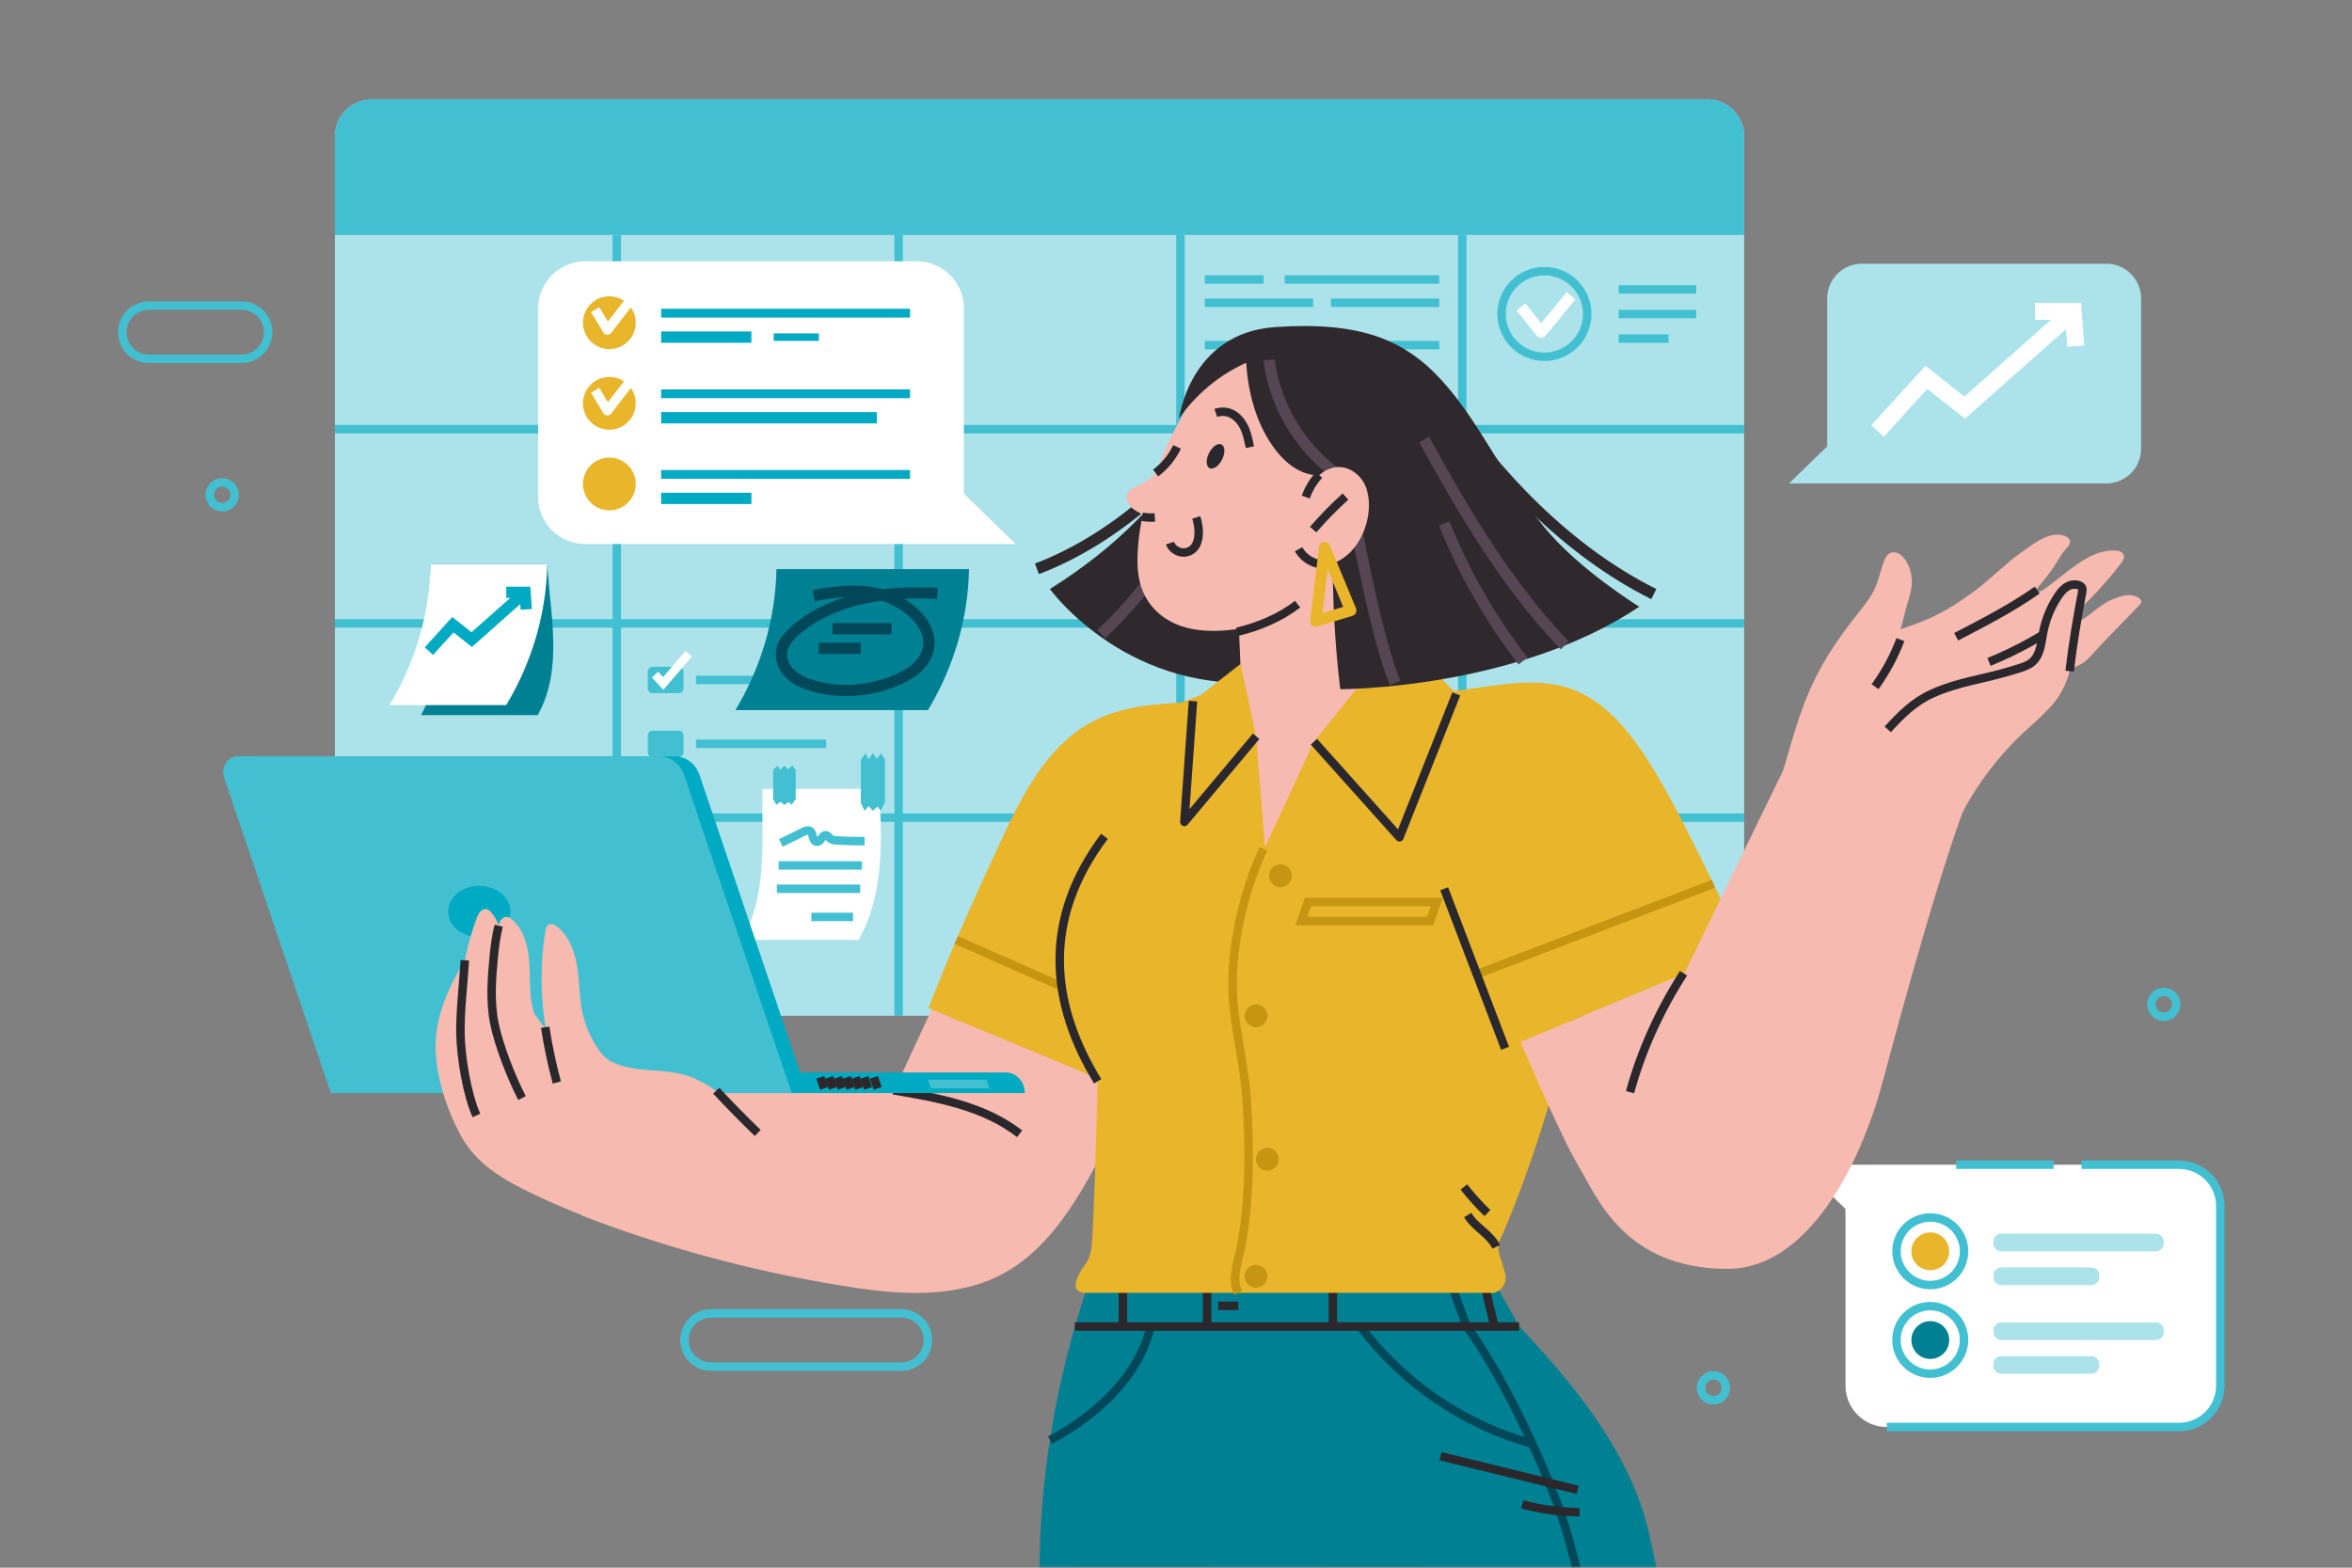 <?xml version="1.0" encoding="UTF-8"?> <svg xmlns="http://www.w3.org/2000/svg" width="417" height="278" viewBox="0 0 417 278" fill="none"><rect x="0" y="0" width="417" height="278" fill="#808080" stroke="none"/><mask id="mask0_1543_576" style="mask-type:luminance" maskUnits="userSpaceOnUse" x="0" y="0" width="417" height="278"><path d="M417 0H0V278H417V0Z" fill="white"></path></mask><g mask="url(#mask0_1543_576)"><path d="M309.233 180.126H59.381V24.147C59.381 20.55 62.297 17.633 65.894 17.633H302.719C306.316 17.633 309.232 20.549 309.232 24.147L309.233 180.126Z" fill="#ACE3EB"></path><path d="M309.233 41.663H59.381V24.147C59.381 20.55 62.297 17.633 65.894 17.633H302.719C306.316 17.633 309.232 20.549 309.232 24.147L309.233 41.663Z" fill="#42C0D2"></path><path d="M59.381 76.107H309.233" stroke="#42C0D2" stroke-width="1.5" stroke-miterlimit="10"></path><path d="M59.381 110.552H309.233" stroke="#42C0D2" stroke-width="1.5" stroke-miterlimit="10"></path><path d="M59.381 144.996H309.233" stroke="#42C0D2" stroke-width="1.5" stroke-miterlimit="10"></path><path d="M109.352 41.663V180.126" stroke="#42C0D2" stroke-width="1.5" stroke-miterlimit="10"></path><path d="M159.322 41.663V180.126" stroke="#42C0D2" stroke-width="1.5" stroke-miterlimit="10"></path><path d="M209.293 41.663V180.126" stroke="#42C0D2" stroke-width="1.5" stroke-miterlimit="10"></path><path d="M259.262 41.663V180.126" stroke="#42C0D2" stroke-width="1.5" stroke-miterlimit="10"></path><path d="M120.348 122.921H115.692C115.226 122.921 114.848 122.543 114.848 122.077V119.088C114.848 118.621 115.226 118.243 115.692 118.243H120.348C120.815 118.243 121.193 118.621 121.193 119.088V122.077C121.193 122.543 120.815 122.921 120.348 122.921Z" fill="#42C0D2"></path><path d="M123.398 120.582H146.479" stroke="#42C0D2" stroke-width="1.5" stroke-miterlimit="10"></path><path d="M116.135 119.638L117.588 121.198L122.107 115.926" stroke="white" stroke-width="1.5" stroke-miterlimit="10"></path><path d="M120.348 134.244H115.692C115.226 134.244 114.848 133.866 114.848 133.399V130.41C114.848 129.944 115.226 129.565 115.692 129.565H120.348C120.815 129.565 121.193 129.944 121.193 130.41V133.399C121.193 133.866 120.815 134.244 120.348 134.244Z" fill="#42C0D2"></path><path d="M123.398 131.904H146.479" stroke="#42C0D2" stroke-width="1.5" stroke-miterlimit="10"></path><path d="M276.742 62.679C280.61 61.061 282.434 56.614 280.816 52.746C279.198 48.878 274.751 47.054 270.883 48.672C267.015 50.29 265.191 54.737 266.809 58.605C268.427 62.473 272.874 64.297 276.742 62.679Z" stroke="#42C0D2" stroke-width="1.5" stroke-miterlimit="10"></path><path d="M269.664 54.421L273.239 58.91L278.528 52.453" stroke="white" stroke-width="2" stroke-miterlimit="10" stroke-linejoin="round"></path><path d="M286.984 51.321H300.725" stroke="#42C0D2" stroke-width="1.5" stroke-miterlimit="10"></path><path d="M286.984 55.682H300.725" stroke="#42C0D2" stroke-width="1.5" stroke-miterlimit="10"></path><path d="M286.984 60.042H295.823" stroke="#42C0D2" stroke-width="1.5" stroke-miterlimit="10"></path><path d="M76.339 100.038C76.174 109.379 79.236 118.67 74.644 126.807H95.332C99.924 118.67 97.522 108.88 97.026 100.038H76.339Z" fill="#008193"></path><path d="M76.339 100.038C76.174 108.762 73.646 117.438 69.055 125.037H89.742C94.334 117.438 96.862 108.762 97.026 100.038H76.339Z" fill="white"></path><path d="M76.041 115.458L80.297 110.782L83.634 113.423L93.091 105.034" stroke="#00AAC2" stroke-width="2" stroke-miterlimit="10"></path><path d="M89.758 105.034H93.09L93.298 108.062" stroke="#00AAC2" stroke-width="2" stroke-miterlimit="10"></path><path d="M135.183 139.897C135.018 149.239 136.132 158.529 131.541 166.666H152.229C156.82 158.529 156.366 148.74 155.871 139.897H135.183Z" fill="white"></path><path d="M138.443 149.488C139.776 148.828 141.108 148.167 142.44 147.507C142.795 147.331 143.217 147.154 143.569 147.337C143.936 147.527 144.023 148.001 144.117 148.404C144.21 148.808 144.449 149.275 144.863 149.277C145.57 149.279 145.8 147.955 146.49 148.104C146.79 148.168 146.944 148.494 147.176 148.693C147.462 148.937 147.861 148.986 148.236 149.016C150.133 149.168 153.295 149.164 153.295 149.164" stroke="#42C0D2" stroke-width="1.5" stroke-miterlimit="10"></path><path d="M138.057 153.47H152.83" stroke="#42C0D2" stroke-width="1.5" stroke-miterlimit="10"></path><path d="M137.734 157.606H152.508" stroke="#42C0D2" stroke-width="1.5" stroke-miterlimit="10"></path><path d="M143.855 162.599H151.242" stroke="#42C0D2" stroke-width="1.5" stroke-miterlimit="10"></path><path d="M156.254 133.564L155.419 134.549L154.762 133.564L153.986 134.668L153.443 133.57L152.621 134.735V142.387L153.27 143.767L154.011 142.975L154.762 143.767L155.594 143.029L156.12 143.767L156.903 142.261V134.735L156.254 133.564Z" fill="#42C0D2"></path><path d="M140.472 135.765L139.689 136.436L139.074 135.765L138.347 136.516L137.838 135.769L137.068 136.562V141.776L137.676 142.716L138.371 142.176L139.074 142.716L139.853 142.213L140.347 142.716L141.08 141.69V136.562L140.472 135.765Z" fill="#42C0D2"></path><path d="M137.665 100.923C137.5 109.646 134.972 118.323 130.381 125.922H164.521C169.112 118.323 171.641 109.646 171.805 100.923H137.665Z" fill="#008193"></path><path d="M166.21 105.237C157.564 104.726 147.588 105.919 140.866 111.932C139.811 112.876 138.817 114.017 138.581 115.412C138.32 116.958 139.076 118.551 140.23 119.612C141.384 120.674 142.888 121.276 144.399 121.693C148.785 122.903 153.476 122.612 157.744 121.08C160.507 120.088 163.85 118.318 164.545 115.194C165.52 110.812 161.035 107.248 157.415 105.864C153.499 104.367 149.207 104.74 145.166 105.471C144.863 105.526 144.56 105.583 144.257 105.642" stroke="#004859" stroke-width="2" stroke-miterlimit="10"></path><path d="M147.604 111.494H158.059" stroke="#004859" stroke-width="2" stroke-miterlimit="10"></path><path d="M145.121 114.979H152.62" stroke="#004859" stroke-width="2" stroke-miterlimit="10"></path><path d="M227.762 49.569H255.182" stroke="#42C0D2" stroke-width="1.5" stroke-miterlimit="10"></path><path d="M224.019 49.569H213.594" stroke="#42C0D2" stroke-width="1.5" stroke-miterlimit="10"></path><path d="M227.762 61.198H255.182" stroke="#42C0D2" stroke-width="1.5" stroke-miterlimit="10"></path><path d="M224.019 61.198H213.594" stroke="#42C0D2" stroke-width="1.5" stroke-miterlimit="10"></path><path d="M232.814 53.692H213.594" stroke="#42C0D2" stroke-width="1.5" stroke-miterlimit="10"></path><path d="M255.183 53.692H235.963" stroke="#42C0D2" stroke-width="1.5" stroke-miterlimit="10"></path><path d="M334.541 253.055H386.314C390.369 253.055 393.656 249.768 393.656 245.713V213.881C393.656 209.826 390.369 206.538 386.314 206.538H319.129L327.198 214.384V245.713C327.198 249.768 330.486 253.055 334.541 253.055Z" fill="white"></path><path d="M334.541 253.055H386.314C390.369 253.055 393.657 249.768 393.657 245.713V213.881C393.657 209.826 390.37 206.538 386.314 206.538H369.032" stroke="#42C0D2" stroke-width="1.5" stroke-miterlimit="10"></path><path d="M364.099 206.538H346.822" stroke="#42C0D2" stroke-width="1.5" stroke-miterlimit="10"></path><path d="M344.51 227.431C347.569 226.173 349.03 222.673 347.773 219.613C346.515 216.553 343.014 215.093 339.955 216.35C336.895 217.608 335.434 221.108 336.692 224.168C337.949 227.228 341.45 228.689 344.51 227.431Z" stroke="#42C0D2" stroke-width="1.5" stroke-miterlimit="10"></path><path d="M345.583 221.899C345.583 223.75 344.083 225.251 342.231 225.251C340.38 225.251 338.879 223.75 338.879 221.899C338.879 220.048 340.38 218.547 342.231 218.547C344.083 218.547 345.583 220.048 345.583 221.899Z" fill="#E8B52B"></path><path d="M382.242 221.899H354.805C354.036 221.899 353.412 221.276 353.412 220.506V220.159C353.412 219.39 354.035 218.767 354.805 218.767H382.242C383.011 218.767 383.635 219.39 383.635 220.159V220.506C383.635 221.276 383.011 221.899 382.242 221.899Z" fill="#ACE3EB"></path><path d="M370.792 227.889H354.805C354.036 227.889 353.412 227.266 353.412 226.497V226.15C353.412 225.381 354.035 224.757 354.805 224.757H370.792C371.561 224.757 372.184 225.38 372.184 226.15V226.497C372.184 227.266 371.561 227.889 370.792 227.889Z" fill="#ACE3EB"></path><path d="M348.135 238.567C348.663 235.301 346.443 232.225 343.177 231.697C339.911 231.169 336.836 233.389 336.308 236.655C335.78 239.921 337.999 242.996 341.265 243.524C344.531 244.052 347.607 241.833 348.135 238.567Z" stroke="#42C0D2" stroke-width="1.5" stroke-miterlimit="10"></path><path d="M345.585 237.631C345.585 239.483 344.084 240.984 342.232 240.984C340.38 240.984 338.879 239.483 338.879 237.631C338.879 235.779 340.38 234.277 342.232 234.277C344.084 234.277 345.585 235.779 345.585 237.631Z" fill="#008193"></path><path d="M382.242 237.63H354.805C354.036 237.63 353.412 237.007 353.412 236.238V235.891C353.412 235.122 354.035 234.499 354.805 234.499H382.242C383.011 234.499 383.635 235.122 383.635 235.891V236.238C383.635 237.007 383.011 237.63 382.242 237.63Z" fill="#ACE3EB"></path><path d="M370.792 243.621H354.805C354.036 243.621 353.412 242.998 353.412 242.228V241.881C353.412 241.112 354.035 240.488 354.805 240.488H370.792C371.561 240.488 372.184 241.112 372.184 241.881V242.228C372.184 242.997 371.561 243.621 370.792 243.621Z" fill="#ACE3EB"></path><path d="M162.553 46.342H103.752C99.146 46.342 95.412 50.075 95.412 54.681V88.128C95.412 92.733 99.146 96.467 103.752 96.467H180.058L170.892 87.556V54.681C170.892 50.075 167.159 46.342 162.553 46.342Z" fill="white"></path><path d="M108.033 61.906C110.617 61.906 112.712 59.81 112.712 57.226C112.712 54.642 110.617 52.547 108.033 52.547C105.449 52.547 103.354 54.642 103.354 57.226C103.354 59.81 105.449 61.906 108.033 61.906Z" fill="#E8B52B"></path><path d="M105.512 54.915L107.695 58.519L112.299 52.547" stroke="white" stroke-width="1.695" stroke-miterlimit="10" stroke-linejoin="round"></path><path d="M117.219 55.533H161.343" stroke="#00AAC2" stroke-width="1.555" stroke-miterlimit="10"></path><path d="M117.219 59.783H133.222" stroke="#00AAC2" stroke-width="2" stroke-miterlimit="10"></path><path d="M137.174 59.783H145.175" stroke="#00AAC2" stroke-width="1.326" stroke-miterlimit="10"></path><path d="M108.033 76.204C110.617 76.204 112.712 74.109 112.712 71.525C112.712 68.941 110.617 66.846 108.033 66.846C105.449 66.846 103.354 68.941 103.354 71.525C103.354 74.109 105.449 76.204 108.033 76.204Z" fill="#E8B52B"></path><path d="M105.512 69.214L107.695 72.818L112.299 66.846" stroke="white" stroke-width="1.695" stroke-miterlimit="10" stroke-linejoin="round"></path><path d="M117.219 69.832H161.343" stroke="#00AAC2" stroke-width="1.555" stroke-miterlimit="10"></path><path d="M117.219 74.082H155.462" stroke="#00AAC2" stroke-width="2" stroke-miterlimit="10"></path><path d="M109.827 90.148C112.214 89.159 113.348 86.421 112.359 84.034C111.37 81.646 108.633 80.512 106.245 81.501C103.857 82.49 102.724 85.228 103.713 87.615C104.702 90.003 107.439 91.137 109.827 90.148Z" fill="#E8B52B"></path><path d="M117.219 84.131H161.343" stroke="#00AAC2" stroke-width="1.555" stroke-miterlimit="10"></path><path d="M117.219 88.381H133.222" stroke="#00AAC2" stroke-width="2" stroke-miterlimit="10"></path><path d="M330.104 46.767H373.459C376.855 46.767 379.608 49.519 379.608 52.915V79.572C379.608 82.968 376.855 85.721 373.459 85.721H317.197L323.955 79.151V52.915C323.955 49.519 326.708 46.767 330.104 46.767Z" fill="#ACE3EB"></path><path d="M332.877 76.434L341.539 66.917L348.333 72.291L367.582 55.216" stroke="white" stroke-width="3" stroke-miterlimit="10"></path><path d="M360.801 55.216H367.582L368.007 61.38" stroke="white" stroke-width="3" stroke-miterlimit="10"></path><path d="M41.6 87.752C41.6 88.971 40.612 89.958 39.394 89.958C38.175 89.958 37.188 88.97 37.188 87.752C37.188 86.534 38.175 85.546 39.394 85.546C40.612 85.546 41.6 86.533 41.6 87.752Z" stroke="#42C0D2" stroke-width="1.5" stroke-miterlimit="10"></path><path d="M305.992 246.111C305.992 247.33 305.004 248.318 303.786 248.318C302.568 248.318 301.58 247.33 301.58 246.111C301.58 244.893 302.568 243.905 303.786 243.905C305.004 243.905 305.992 244.893 305.992 246.111Z" stroke="#42C0D2" stroke-width="1.5" stroke-miterlimit="10"></path><path d="M385.842 178.105C385.842 179.323 384.854 180.311 383.636 180.311C382.417 180.311 381.43 179.323 381.43 178.105C381.43 176.886 382.418 175.898 383.636 175.898C384.855 175.898 385.842 176.886 385.842 178.105Z" stroke="#42C0D2" stroke-width="1.5" stroke-miterlimit="10"></path><path d="M42.823 63.627H26.404C23.799 63.627 21.688 61.515 21.688 58.91C21.688 56.305 23.799 54.193 26.404 54.193H42.823C45.428 54.193 47.54 56.305 47.54 58.91C47.54 61.515 45.428 63.627 42.823 63.627Z" stroke="#42C0D2" stroke-width="1.5" stroke-miterlimit="10"></path><path d="M159.805 242.347H126.068C123.463 242.347 121.352 240.235 121.352 237.631C121.352 235.026 123.463 232.914 126.068 232.914H159.805C162.409 232.914 164.521 235.026 164.521 237.631C164.521 240.235 162.409 242.347 159.805 242.347Z" stroke="#42C0D2" stroke-width="1.5" stroke-miterlimit="10"></path></g><mask id="mask1_1543_576" style="mask-type:luminance" maskUnits="userSpaceOnUse" x="0" y="0" width="417" height="278"><path d="M417 0H0V278H417V0Z" fill="white"></path></mask><g mask="url(#mask1_1543_576)"><path d="M190.577 274.765C190.577 274.765 186.146 349.425 185.857 372.774C185.794 377.866 188.099 394.769 194.203 416.585C201.519 442.728 214.127 496.491 214.127 496.491H260.053L238.82 366.309L241.154 281.548" fill="#F7BAB0"></path><path d="M290.634 285.413L298.484 370.067L307.246 491.563H263.573C263.573 491.563 246.459 387.632 242.87 367.022C238.451 341.643 235.066 274.765 235.066 274.765" fill="#F7BAB0"></path><path d="M193.711 225.799C193.711 225.799 184.266 248.971 184.293 279.064C184.306 293.77 184.32 354.617 184.32 354.617H304.89C304.89 354.617 296.147 283.808 291.491 268.633C287.097 254.31 276.148 242.519 269.342 235.177L264.757 227.056" fill="#008193"></path><path d="M186.146 255.356C186.146 255.356 200.917 248.419 204.005 235.223" stroke="#004859" stroke-width="1.5" stroke-miterlimit="10"></path><path d="M257.074 226.396C257.435 228.483 260.036 235.223 260.036 235.223C260.036 235.223 267.632 244.994 275.738 265.646C284.833 288.815 290.632 354.618 290.632 354.618" stroke="#004859" stroke-width="1.5" stroke-miterlimit="10"></path><path d="M241.154 235.178C248.644 245.208 259.528 252.656 271.591 256.003" stroke="#004859" stroke-width="1.5" stroke-miterlimit="10"></path><path d="M190.576 235.223H269.34" stroke="#2A282C" stroke-width="1.5" stroke-miterlimit="10" stroke-linejoin="round"></path><path d="M199.09 235.222V227.322" stroke="#2A282C" stroke-width="1.5" stroke-miterlimit="10" stroke-linejoin="round"></path><path d="M214.012 235.223V227.907" stroke="#2A282C" stroke-width="1.5" stroke-miterlimit="10" stroke-linejoin="round"></path><path d="M215.965 231.564H219.548" stroke="#2A282C" stroke-width="1.5" stroke-miterlimit="10" stroke-linejoin="round"></path><path d="M255.402 258.231C263.51 260.22 271.618 262.208 279.726 264.196" stroke="#2A282C" stroke-width="1.5" stroke-miterlimit="10" stroke-linejoin="round"></path><path d="M269.896 266.771C273.197 267.665 276.615 268.129 280.034 268.149" stroke="#2A282C" stroke-width="1.5" stroke-miterlimit="10" stroke-linejoin="round"></path><path d="M236.309 235.222V227.322" stroke="#2A282C" stroke-width="1.5" stroke-miterlimit="10" stroke-linejoin="round"></path><path d="M264.956 235.222L263.287 228.183" stroke="#2A282C" stroke-width="1.5" stroke-miterlimit="10" stroke-linejoin="round"></path><path d="M210.659 171.302C210.659 171.302 198.53 199.084 193.381 208.273C188.675 216.672 182.976 224.772 173.347 227.755C165.378 230.224 156.913 229.25 148.832 227.922C133.209 225.354 117.841 221.233 103.072 215.521L116.846 193.327H158.559L174.853 158.073" fill="#F7BAB0"></path><path d="M158.391 193.339C166.257 194.667 174.482 196.147 180.77 201.058" stroke="#2A282C" stroke-width="1.5" stroke-miterlimit="10" stroke-linejoin="round"></path><path d="M216.853 123.995C213.604 124.078 210.428 124.585 207.197 124.757C203.714 124.942 200.225 125.427 196.913 126.558C185.171 130.566 180.272 143.157 175.433 153.506C171.553 161.805 167.943 170.23 164.611 178.764L201.667 194.15L216.853 163.978" fill="#E8B52B"></path><path d="M169.543 166.687L206.783 183.131" stroke="#C69511" stroke-width="1.5" stroke-miterlimit="10"></path><path d="M44.853 134.121H119.683C121.618 134.121 123.348 135.441 124.022 137.43L141.868 190.18H178.35C180.191 190.18 181.684 191.817 181.684 193.836H61.396L42.466 137.883C41.849 136.06 43.079 134.121 44.853 134.121Z" fill="#00AAC2"></path><path d="M58.665 193.836H140.374L121.291 137.43C120.618 135.441 118.887 134.121 116.952 134.121H42.122C40.349 134.121 39.119 136.06 39.735 137.883L58.665 193.836Z" fill="#42C0D2"></path><path d="M84.969 166.191C88.013 166.191 90.48 164.155 90.48 161.642C90.48 159.13 88.013 157.094 84.969 157.094C81.926 157.094 79.459 159.13 79.459 161.642C79.459 164.155 81.926 166.191 84.969 166.191Z" fill="#00AAC2"></path><path d="M153.912 193.004L153.25 191.048" stroke="#2A282C" stroke-width="1.5" stroke-miterlimit="10" stroke-linejoin="round"></path><path d="M154.938 191.048L155.599 193.004" stroke="#2A282C" stroke-width="1.5" stroke-miterlimit="10" stroke-linejoin="round"></path><path d="M174.91 191.448L175.437 193.004H165.046L164.52 191.448H174.91Z" fill="#42C0D2"></path><path d="M152.351 193.004L151.689 191.048" stroke="#2A282C" stroke-width="1.5" stroke-miterlimit="10" stroke-linejoin="round"></path><path d="M150.791 193.004L150.129 191.048" stroke="#2A282C" stroke-width="1.5" stroke-miterlimit="10" stroke-linejoin="round"></path><path d="M149.232 193.004L148.57 191.048" stroke="#2A282C" stroke-width="1.5" stroke-miterlimit="10" stroke-linejoin="round"></path><path d="M147.671 193.004L147.01 191.048" stroke="#2A282C" stroke-width="1.5" stroke-miterlimit="10" stroke-linejoin="round"></path><path d="M146.111 193.004L145.449 191.048" stroke="#2A282C" stroke-width="1.5" stroke-miterlimit="10" stroke-linejoin="round"></path><path d="M134.603 201.243C132.709 198.977 130.804 196.702 128.57 194.759C126.335 192.816 123.737 191.203 120.846 190.48C118.346 189.855 115.727 189.913 113.169 189.581C111.076 189.31 108.336 188.709 106.862 187.075C105.507 185.572 104.327 183.146 103.694 181.228C102.755 178.389 102.815 175.339 102.457 172.374C102.099 169.409 101.19 166.294 98.854 164.385C98.368 163.988 97.638 163.655 97.144 164.041C96.853 164.268 96.771 164.661 96.711 165.021C95.753 170.821 95.795 176.772 96.787 182.566L94.677 179.68C94.49 179.021 94.333 178.353 94.224 177.67C93.815 175.109 94.031 172.49 93.775 169.909C93.519 167.328 92.689 164.637 90.668 162.969C89.531 162.031 88.706 162.952 88.409 164.038C88.087 163.196 87.645 162.413 87.047 161.733C86.001 160.543 84.989 161.525 84.557 162.684C83.65 165.125 82.927 167.684 82.413 170.281C79.541 175.044 77.219 180.142 77.233 185.607C77.245 190.803 79.183 196.689 81.632 201.264C84.409 206.453 89.296 209.231 94.489 211.721C100.816 214.756 107.41 217.251 114.174 219.172C117.893 220.229 121.665 221.112 125.47 221.816" fill="#F7BAB0"></path><path d="M96.662 182.167C97.168 185.491 97.858 188.767 98.726 191.959" stroke="#2A282C" stroke-width="1.5" stroke-miterlimit="10" stroke-linejoin="round"></path><path d="M88.42 164.159C87.988 165.852 87.746 167.586 87.577 169.322C87.186 173.353 86.844 177.516 87.656 181.512C88.457 185.456 90.692 191.156 92.555 194.721" stroke="#2A282C" stroke-width="1.5" stroke-miterlimit="10" stroke-linejoin="round"></path><path d="M82.412 170.281C82.175 174.334 81.558 179.318 81.638 183.377C81.717 187.437 82.794 194.098 84.47 197.809" stroke="#2A282C" stroke-width="1.5" stroke-miterlimit="10" stroke-linejoin="round"></path><path d="M126.986 193.417C129.373 195.976 131.826 198.476 134.342 200.912" stroke="#2A282C" stroke-width="1.5" stroke-miterlimit="10" stroke-linejoin="round"></path><path d="M183.844 100.875C191.214 98.066 197.814 93.724 203.65 88.71C209.486 83.696 214.592 78.008 219.489 72.2" stroke="#2F292D" stroke-width="2" stroke-miterlimit="10"></path><path d="M213.686 75.355C207.477 87.962 197.533 97.308 186.141 104.455C186.141 104.455 200.282 123.988 226.091 120.717" fill="#2F292D"></path><path d="M195.25 112.453C201.929 106.103 207.79 98.332 212.523 89.55" stroke="#564653" stroke-width="2" stroke-miterlimit="10"></path><path d="M219.49 107.578L220.107 122.221L211.139 129.55L223.785 163.978L264.956 125.007L248.089 118.771L242.707 95.426" fill="#F7BAB0"></path><path d="M199.482 141.959C196.549 146.005 193.931 150.278 191.658 154.729C189.906 158.16 188.346 161.742 187.714 165.542C186.148 174.971 190.414 184.284 194.612 191.748C194.612 191.748 193.951 218.886 193.476 221.478C193.001 224.071 192.062 224.387 191.381 225.798C190.893 226.809 189.663 229.256 192.582 229.256C195.691 229.256 264.955 229.256 264.955 229.256C264.955 229.256 267.465 228.493 266.844 225.798C266.222 223.103 265.033 221.678 266.07 219.605C267.106 217.531 279.458 188.207 279.873 167.06C280.287 145.914 272.824 132.852 272.824 132.852L258.191 123.055L232.955 131.528L224.279 150.267L222.701 130.569L218.581 121.087L202.422 127.255L199.482 141.959Z" fill="#E8B52B"></path><path d="M194.612 191.748C186.118 177.878 184.767 163.01 195.813 148.307" stroke="#2A282C" stroke-width="1.5" stroke-miterlimit="10" stroke-linejoin="round"></path><path d="M249.209 123.81C253.661 123.164 258.114 122.519 262.566 121.874C268.349 121.036 274.382 120.23 279.855 122.674C285.567 125.225 289.911 130.999 293.521 137.01C299.441 146.87 309.234 168.274 309.234 168.274L266.844 185.897L254.936 154.7" fill="#E8B52B"></path><path d="M248.119 112.664L232.953 131.528L248.119 148.474L258.19 123.055L248.119 112.664Z" fill="#E8B52B"></path><path d="M222.702 130.569L219.956 117.721L211.511 124.334L209.98 145.756L222.702 130.569Z" fill="#E8B52B"></path><path d="M232.953 131.529L248.119 148.474L258.19 123.056" stroke="#2A282C" stroke-width="1.5" stroke-miterlimit="10" stroke-linejoin="round"></path><path d="M211.511 124.334L209.98 145.756L222.702 130.569" stroke="#2A282C" stroke-width="1.5" stroke-miterlimit="10" stroke-linejoin="round"></path><path d="M249.815 77.035C249.082 74.472 247.641 71.976 245.326 69.641C241.769 66.055 236.622 62.403 231.567 61.461C227.161 60.64 222.301 61.797 218.497 64.08C213.059 67.425 209.582 73.143 206.986 78.818C204.051 85.234 201.752 92.023 201.669 99.24C201.64 101.802 202.107 104.448 203.529 106.579C206.997 111.778 213.355 112.365 218.922 111.608C222.758 111.086 228.596 109.051 232.119 107.443C243.076 102.443 253.319 89.292 249.815 77.035Z" fill="#F7BAB0"></path><path d="M207.831 80.21C206.248 82.468 204.558 84.819 202.074 86.018C201.357 86.364 200.44 86.646 199.986 87.353C199.432 88.216 199.78 89.168 200.454 89.863C200.936 90.361 201.553 90.705 202.173 91.012C202.794 91.319 203.434 91.599 204 91.997" fill="#F7BAB0"></path><path d="M207.439 96.309C207.831 97.548 209.293 98.194 210.385 97.926C212.997 97.287 212.732 93.704 212.096 91.754" stroke="#2A282C" stroke-width="1.5" stroke-miterlimit="10" stroke-linejoin="round"></path><path d="M216.664 81.502C216.077 82.661 215.085 83.337 214.447 83.014C213.81 82.691 213.769 81.49 214.356 80.333C214.943 79.175 215.936 78.498 216.573 78.821C217.21 79.144 217.251 80.344 216.664 81.502Z" fill="#2A282C"></path><path d="M215.557 73.229C218.003 72.403 219.923 74.059 220.787 76.23C221.179 77.215 221.394 78.259 221.606 79.297" stroke="#2A282C" stroke-width="1.5" stroke-miterlimit="10" stroke-linejoin="round"></path><path d="M273.837 93.536C266.073 84.003 262.504 75.123 255.823 67.686C249.144 60.248 241.264 56.968 226.09 58.001C210.915 59.034 209.049 74.215 209.049 74.215C212.015 69.924 216.182 66.479 220.933 64.331C221.296 69.507 222.59 74.622 225.489 78.879C226.854 80.882 228.612 82.701 230.837 83.661C232.798 84.507 235.162 84.586 237.038 83.62C235.062 103.912 237.638 122.22 237.638 122.22C237.638 122.22 268.713 122.262 290.632 107.59C290.632 107.59 279.897 100.976 273.837 93.536Z" fill="#2F292D"></path><path d="M255.637 70.158C265.106 84.297 277.922 97.736 293.211 105.346" stroke="#2F292D" stroke-width="2" stroke-miterlimit="10"></path><path d="M224.994 63.831C226.104 72.604 231.38 80.758 238.929 85.365C240.282 93.144 244.163 113.728 247.362 121.087" stroke="#564653" stroke-width="2" stroke-miterlimit="10"></path><path d="M252.482 77.947C259.634 90.943 267.251 103.857 277.426 114.459" stroke="#564653" stroke-width="2" stroke-miterlimit="10"></path><path d="M256.045 92.8C259.564 101.558 264.285 109.803 270.023 117.213" stroke="#564653" stroke-width="2" stroke-miterlimit="10"></path><path d="M231.648 87.775C232.409 85.468 234.36 83.109 236.922 82.844C239.351 82.593 241.562 84.439 242.273 86.68C243.249 89.756 242.495 93.386 240.841 96.092C239.154 98.853 235.669 101.333 232.433 99.503C231.209 98.81 230.303 97.608 230.055 96.216" fill="#F7BAB0"></path><path d="M238.542 88.057C236.517 89.89 234.603 91.846 232.814 93.911" stroke="#2A282C" stroke-width="1.5" stroke-miterlimit="10" stroke-linejoin="round"></path><path d="M233.859 84.227C232.827 85.361 232.022 86.701 231.506 88.146" stroke="#2A282C" stroke-width="1.5" stroke-miterlimit="10" stroke-linejoin="round"></path><path d="M236.326 99.856C233.998 100.604 231.424 99.522 230.232 97.397" stroke="#2A282C" stroke-width="1.5" stroke-miterlimit="10" stroke-linejoin="round"></path><path d="M202.504 91.631C203.243 91.773 204 91.817 204.751 91.762" stroke="#2A282C" stroke-width="1.5" stroke-miterlimit="10" stroke-linejoin="round"></path><path d="M204.883 83.883C206.5 82.679 207.817 81.076 208.686 79.257" stroke="#2A282C" stroke-width="1.5" stroke-miterlimit="10" stroke-linejoin="round"></path><path d="M219.314 112.04C223.057 111.17 227.04 109.513 230.056 107.128" stroke="#2A282C" stroke-width="1.5" stroke-miterlimit="10" stroke-linejoin="round"></path><path d="M234.853 97.094L233.279 110.136L239.485 108.25L234.853 97.094Z" stroke="#E8B52B" stroke-width="2" stroke-miterlimit="10" stroke-linejoin="round"></path><path d="M303.786 156.73L261.824 172.748" stroke="#C69511" stroke-width="1.5" stroke-miterlimit="10"></path><path d="M256.045 157.606L266.843 185.897" stroke="#2A282C" stroke-width="1.5" stroke-miterlimit="10" stroke-linejoin="round"></path><path d="M269.582 184.759C269.582 184.759 276.655 201.443 279.888 206.824C283.121 212.205 287.945 225.008 306.315 225.008C320.492 225.008 329.825 206.59 333.738 192.026C336.936 180.126 345.521 148.092 350.835 136.939C356.149 125.787 319.097 130.569 319.097 130.569L298.565 172.71L269.582 184.759Z" fill="#F7BAB0"></path><path d="M314.662 141.644C318.879 127.915 319.635 121.294 328.475 109.974C329.672 108.441 330.94 106.948 331.93 105.268C332.956 103.528 333.259 101.668 333.921 99.797C334.193 99.029 334.623 98.063 335.534 97.938C336.499 97.805 337.366 98.625 337.861 99.362C338.559 100.402 338.909 101.637 338.96 102.882C339.027 104.512 338.504 105.934 338.048 107.466C337.643 108.828 337.403 110.235 336.962 111.587C342.519 109.697 344.888 108.545 349.653 105.117C352.642 102.965 355.556 99.973 357.803 98.379C360.05 96.786 363.009 94.25 365.683 94.91C366.319 95.067 367.045 95.476 367.02 96.13C367.006 96.502 366.744 96.81 366.495 97.087C365.334 98.378 364.574 99.965 363.553 101.36C362.473 102.836 361.267 104.2 360.128 105.628C360.428 105.253 361.776 104.911 362.249 104.597C362.961 104.122 363.636 103.585 364.318 103.067C367.412 100.72 370.998 97.339 375.184 97.642C376.583 97.743 376.967 98.707 376.136 99.786C372.704 104.243 369.401 107.58 365.548 110.859C367.135 110.357 368.453 110.436 369.807 109.467C371.161 108.498 373.002 106.86 374.559 106.272C376.117 105.684 377.523 105.148 379.004 105.909C379.32 106.072 379.653 106.337 379.641 106.693C379.633 106.953 379.441 107.165 379.26 107.352C376.97 109.718 374.68 112.084 372.39 114.451C371.382 115.492 370.372 116.883 369.158 117.668C368.807 117.895 366.996 118.571 366.914 119.015C366.912 119.03 366.387 121.888 364.183 124.618C363.31 125.699 361.088 127.818 360.044 128.735C352.814 135.084 347.324 143.395 344.32 152.536" fill="#F7BAB0"></path><path d="M361.191 104.641C356.589 107.875 351.81 110.315 346.822 112.916" stroke="#2A282C" stroke-width="1.5" stroke-miterlimit="10" stroke-linejoin="round"></path><path d="M366.844 109.466C362.458 112.67 357.677 115.334 352.645 117.378" stroke="#2A282C" stroke-width="1.5" stroke-miterlimit="10" stroke-linejoin="round"></path><path d="M366.941 119.018C367.473 114.322 368.271 109.686 369.147 105.047C369.19 104.819 369.233 104.584 369.183 104.357C369.055 103.775 368.173 103.639 367.676 103.656C366.47 103.694 365.546 104.71 364.882 105.708C363.562 107.695 362.65 109.946 362.215 112.285C361.876 114.114 361.727 116.189 360.307 117.405C359.645 117.973 358.791 118.263 357.956 118.526C355.975 119.151 353.969 119.698 351.944 120.166C348.799 120.892 345.501 121.647 342.512 123.018C339.273 124.503 337.06 126.76 334.689 129.338" fill="#F7BAB0"></path><path d="M366.941 119.018C367.473 114.322 368.271 109.686 369.147 105.047C369.19 104.819 369.233 104.584 369.183 104.357C369.055 103.775 368.173 103.639 367.676 103.656C366.47 103.694 365.546 104.71 364.882 105.708C363.562 107.695 362.65 109.946 362.215 112.285C361.876 114.114 361.727 116.189 360.307 117.405C359.645 117.973 358.791 118.263 357.956 118.526C355.975 119.151 353.969 119.698 351.944 120.166C348.799 120.892 345.501 121.647 342.512 123.018C339.273 124.503 337.06 126.76 334.689 129.338" stroke="#2A282C" stroke-width="1.5" stroke-miterlimit="10" stroke-linejoin="round"></path><path d="M336.936 113.423C335.815 116.387 334.299 119.202 332.441 121.771" stroke="#2A282C" stroke-width="1.5" stroke-miterlimit="10" stroke-linejoin="round"></path><path d="M298.483 172.587C294.172 179.306 290.98 186.404 288.998 193.676" stroke="#2A282C" stroke-width="1.5" stroke-miterlimit="10" stroke-linejoin="round"></path><path d="M223.982 150.541C221.352 156.279 219.627 162.43 218.89 168.698C218.506 171.966 218.388 175.275 218.736 178.547C219.336 184.191 220.694 189.619 221.046 195.311C221.574 203.874 221.623 212.648 220.028 221.106C219.659 223.059 218.202 226.804 219.527 229.257" stroke="#C69511" stroke-width="1.5" stroke-miterlimit="10"></path><path d="M227.018 157.324C228.134 157.324 229.039 156.419 229.039 155.303C229.039 154.186 228.134 153.281 227.018 153.281C225.901 153.281 224.996 154.186 224.996 155.303C224.996 156.419 225.901 157.324 227.018 157.324Z" fill="#C69511"></path><path d="M224.684 207.597C225.8 207.597 226.705 206.692 226.705 205.575C226.705 204.459 225.8 203.554 224.684 203.554C223.567 203.554 222.662 204.459 222.662 205.575C222.662 206.692 223.567 207.597 224.684 207.597Z" fill="#C69511"></path><path d="M222.701 182.148C223.818 182.148 224.723 181.243 224.723 180.126C224.723 179.01 223.818 178.104 222.701 178.104C221.585 178.104 220.68 179.01 220.68 180.126C220.68 181.243 221.585 182.148 222.701 182.148Z" fill="#C69511"></path><path d="M224.684 226.322C224.684 227.439 223.779 228.344 222.662 228.344C221.546 228.344 220.641 227.439 220.641 226.322C220.641 225.206 221.546 224.301 222.662 224.301C223.778 224.301 224.684 225.206 224.684 226.322Z" fill="#C69511"></path><path d="M253.569 163.314H230.732L231.89 159.946H254.727L253.569 163.314Z" stroke="#C69511" stroke-width="1.5" stroke-miterlimit="10"></path><path d="M265.278 221.094C264.158 218.82 261.515 217.653 260.219 215.474" stroke="#2A282C" stroke-width="1.5" stroke-miterlimit="10" stroke-linejoin="round"></path><path d="M259.537 210.486C260.826 212.117 262.22 213.664 263.707 215.117" stroke="#2A282C" stroke-width="1.5" stroke-miterlimit="10" stroke-linejoin="round"></path></g></svg> 